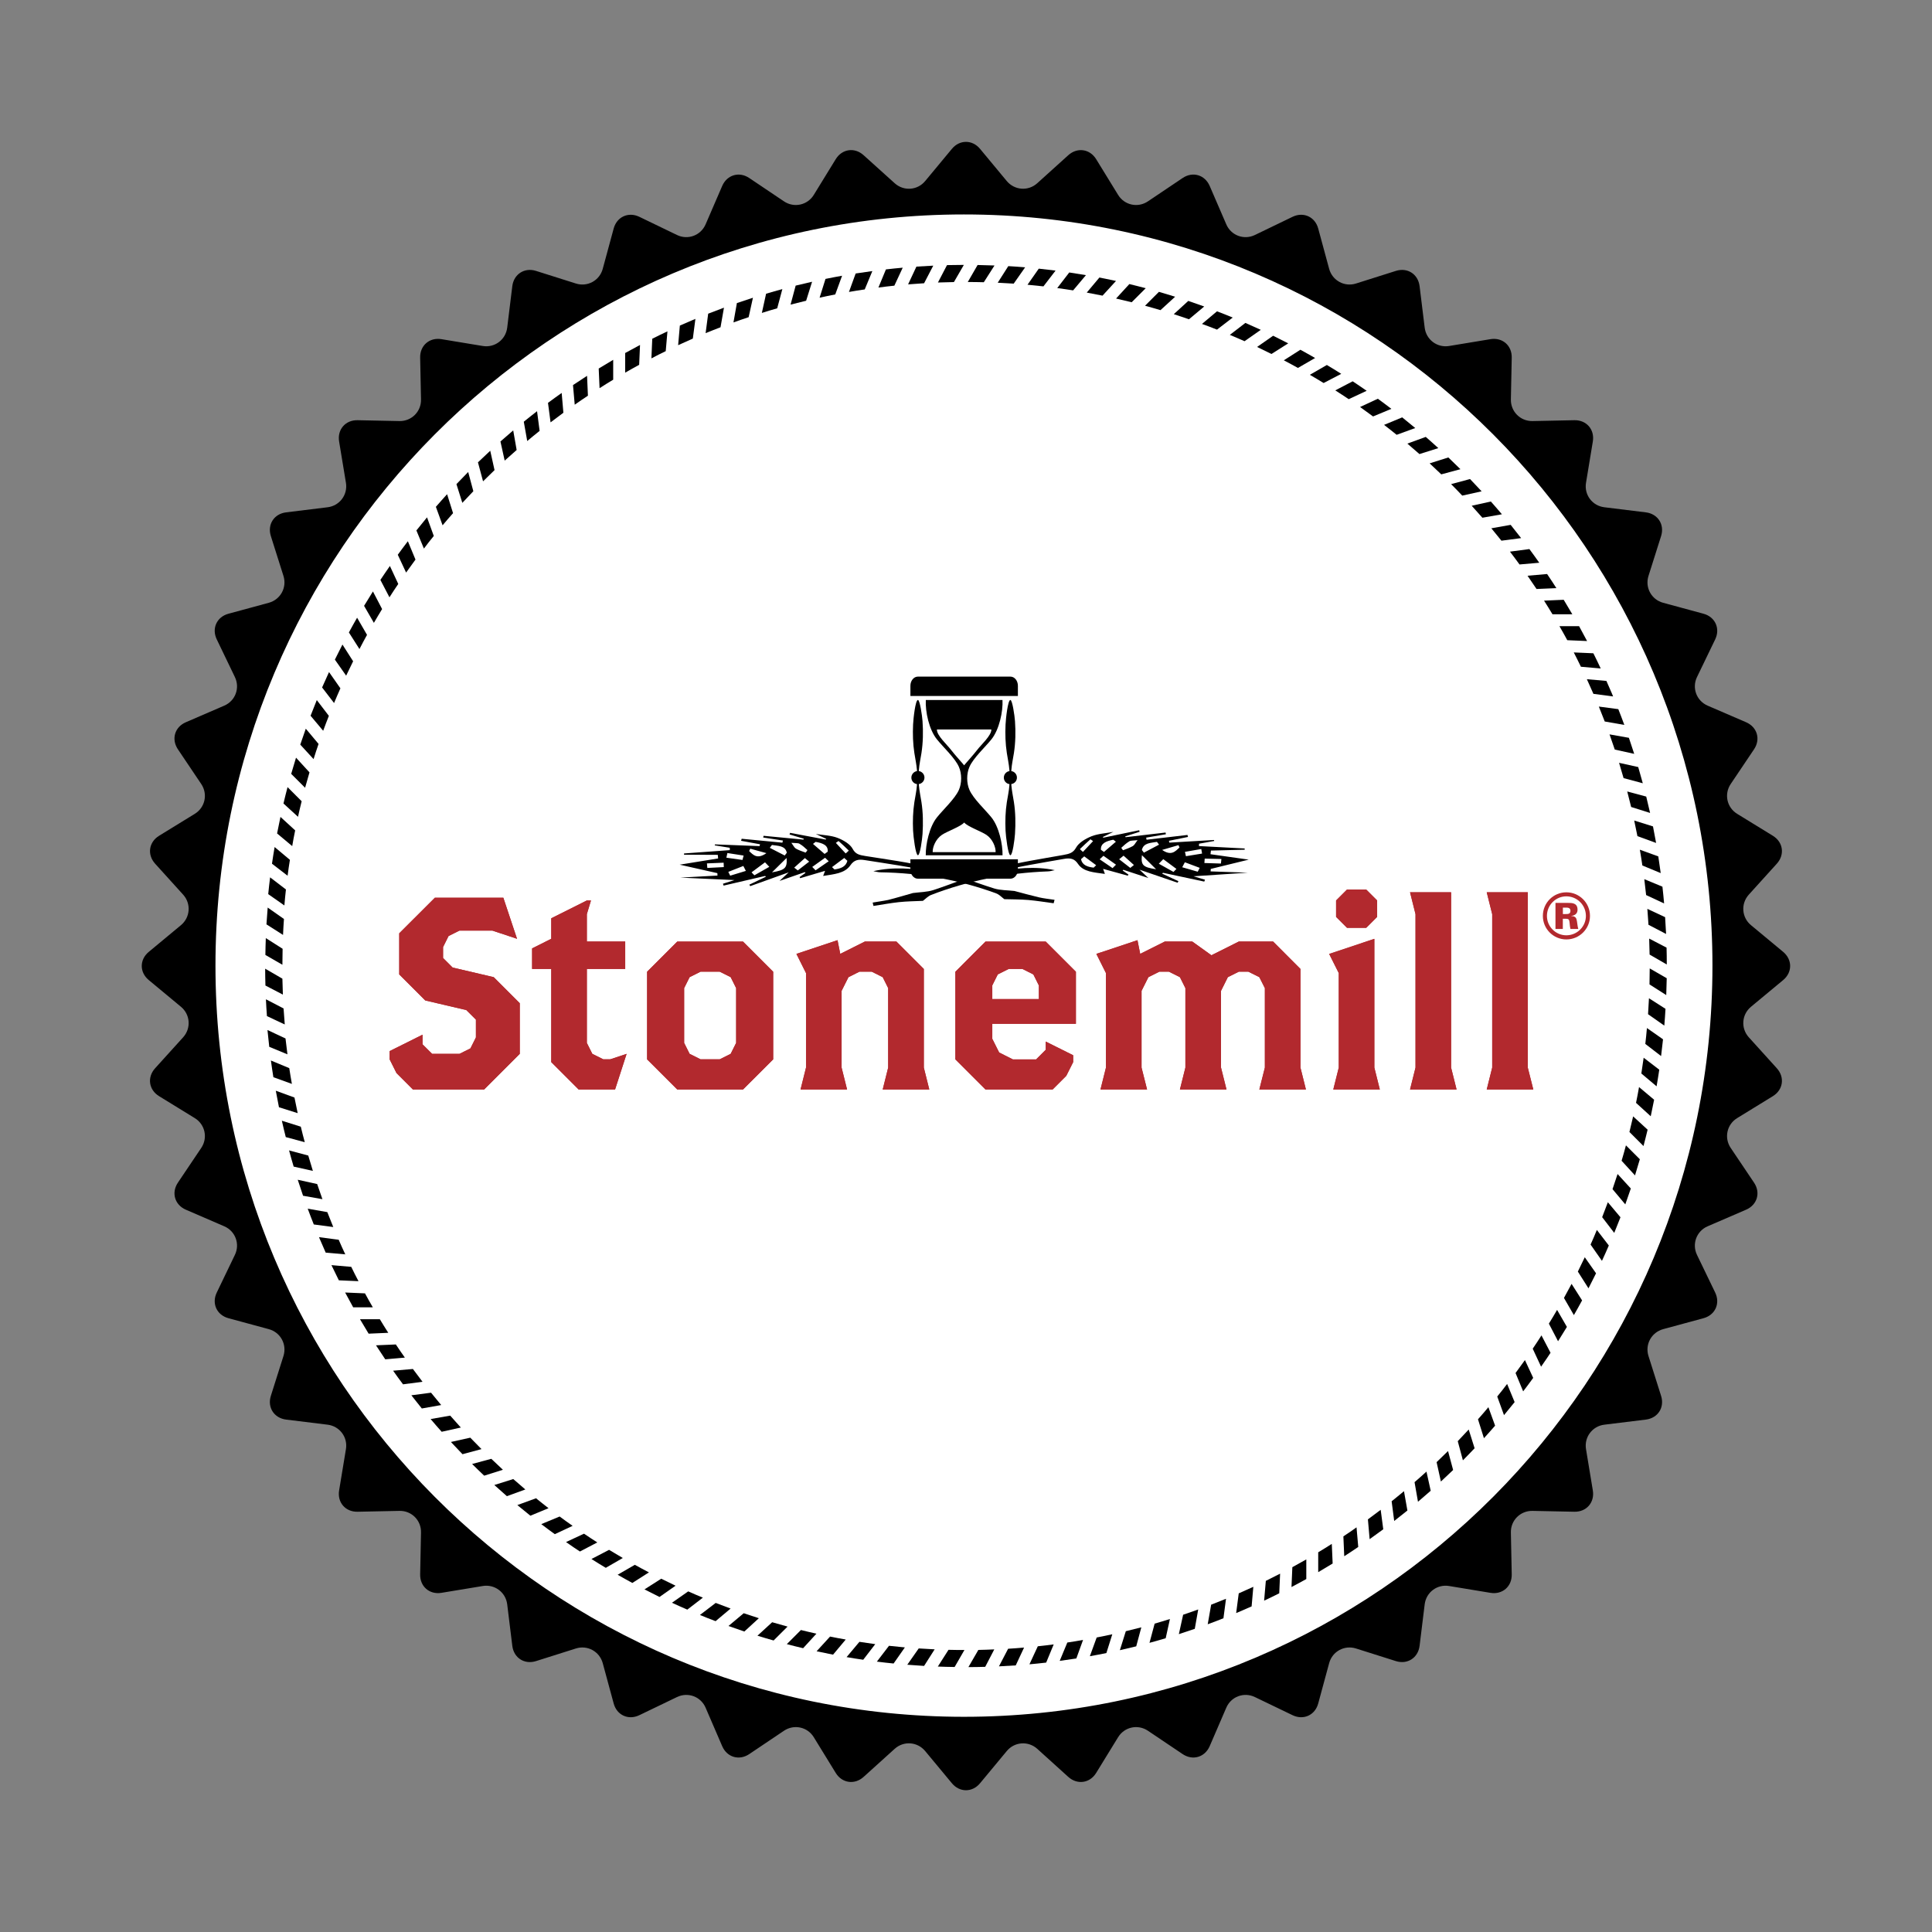<?xml version="1.0" encoding="utf-8"?>
<!-- Generator: Adobe Illustrator 27.6.1, SVG Export Plug-In . SVG Version: 6.00 Build 0)  -->
<svg version="1.1" id="Layer_1" xmlns="http://www.w3.org/2000/svg" xmlns:xlink="http://www.w3.org/1999/xlink" x="0px" y="0px"
	 viewBox="0 0 360 360" style="enable-background:new 0 0 360 360;" xml:space="preserve">
<rect x="0" y="0" width="360" height="360" fill="#808080" stroke="none"/>
<style type="text/css">
	.st0{clip-path:url(#SVGID_00000047752671265084817190000012046808186825817240_);fill:#FFFFFF;}
	
		.st1{clip-path:url(#SVGID_00000047752671265084817190000012046808186825817240_);fill:none;stroke:#272525;stroke-width:2.438;stroke-miterlimit:10;}
	.st2{clip-path:url(#SVGID_00000047752671265084817190000012046808186825817240_);}
	.st3{fill:#B2292E;}
	.st4{fill-rule:evenodd;clip-rule:evenodd;}
</style>
<g>
	<g>
		<defs>
			<rect id="SVGID_1_" x="26.43" y="26.43" width="307.14" height="307.14"/>
		</defs>
		<clipPath id="SVGID_00000015337280956234559150000000087864770004266136_">
			<use xlink:href="#SVGID_1_"  style="overflow:visible;"/>
		</clipPath>
		<path style="clip-path:url(#SVGID_00000015337280956234559150000000087864770004266136_);fill:#FFFFFF;" d="M37.05,179.66
			c0,79.14,64.16,143.3,143.3,143.3s143.3-64.16,143.3-143.3c0-79.14-64.16-143.3-143.3-143.3S37.05,100.52,37.05,179.66"/>
		
			<ellipse transform="matrix(0.987 -0.163 0.163 0.987 -26.892 31.826)" style="clip-path:url(#SVGID_00000015337280956234559150000000087864770004266136_);fill:none;stroke:#272525;stroke-width:2.438;stroke-miterlimit:10;" cx="180.34" cy="179.66" rx="143.3" ry="143.3"/>
		<path style="clip-path:url(#SVGID_00000015337280956234559150000000087864770004266136_);" d="M61.28,133.39l-2.25-2.94
			c-0.4,0.97-0.78,1.94-1.16,2.92l2.35,2.8C60.56,135.25,60.91,134.31,61.28,133.39"/>
		<path style="clip-path:url(#SVGID_00000015337280956234559150000000087864770004266136_);" d="M59.36,138.62l-2.38-2.84
			c-0.35,0.99-0.7,1.98-1.03,2.97l2.48,2.7C58.73,140.5,59.03,139.56,59.36,138.62"/>
		<path style="clip-path:url(#SVGID_00000015337280956234559150000000087864770004266136_);" d="M63.43,128.26l-2.12-3.03
			c-0.44,0.95-0.87,1.91-1.29,2.87l2.23,2.9C62.63,130.08,63.03,129.16,63.43,128.26"/>
		<path style="clip-path:url(#SVGID_00000015337280956234559150000000087864770004266136_);" d="M65.8,123.22l-1.99-3.12
			c-0.48,0.93-0.95,1.87-1.41,2.81l2.1,2.99C64.93,125.01,65.36,124.11,65.8,123.22"/>
		<path style="clip-path:url(#SVGID_00000015337280956234559150000000087864770004266136_);" d="M71.2,113.49l-1.71-3.28
			c-0.56,0.89-1.11,1.78-1.65,2.68l1.83,3.17C70.17,115.19,70.68,114.34,71.2,113.49"/>
		<path style="clip-path:url(#SVGID_00000015337280956234559150000000087864770004266136_);" d="M68.39,118.3l-1.85-3.2
			c-0.52,0.91-1.03,1.82-1.53,2.75l1.97,3.09C67.44,120.04,67.91,119.17,68.39,118.3"/>
		<path style="clip-path:url(#SVGID_00000015337280956234559150000000087864770004266136_);" d="M57.67,143.92l-2.51-2.74
			c-0.31,1-0.61,2.01-0.9,3.02l2.59,2.59C57.11,145.83,57.39,144.88,57.67,143.92"/>
		<path style="clip-path:url(#SVGID_00000015337280956234559150000000087864770004266136_);" d="M54.02,160.22l-2.85-2.39
			c-0.18,1.03-0.34,2.07-0.49,3.11l2.91,2.24C53.72,162.18,53.86,161.2,54.02,160.22"/>
		<path style="clip-path:url(#SVGID_00000015337280956234559150000000087864770004266136_);" d="M53.28,165.74l-2.95-2.26
			c-0.13,1.04-0.25,2.08-0.35,3.13l3.01,2.11C53.07,167.72,53.17,166.73,53.28,165.74"/>
		<path style="clip-path:url(#SVGID_00000015337280956234559150000000087864770004266136_);" d="M56.21,149.3l-2.63-2.63
			c-0.27,1.02-0.52,2.03-0.76,3.05l2.71,2.48C55.74,151.23,55.97,150.26,56.21,149.3"/>
		<path style="clip-path:url(#SVGID_00000015337280956234559150000000087864770004266136_);" d="M55,154.73l-2.74-2.51
			c-0.22,1.03-0.43,2.05-0.63,3.08l2.82,2.36C54.61,156.69,54.8,155.71,55,154.73"/>
		<path style="clip-path:url(#SVGID_00000015337280956234559150000000087864770004266136_);" d="M92.15,87.6l-0.8-3.61
			c-0.77,0.71-1.53,1.43-2.29,2.16l0.95,3.54C90.72,88.98,91.43,88.29,92.15,87.6"/>
		<path style="clip-path:url(#SVGID_00000015337280956234559150000000087864770004266136_);" d="M104.98,76.91l-0.32-3.69
			c-0.86,0.61-1.71,1.22-2.55,1.85l0.48,3.63C103.38,78.09,104.17,77.5,104.98,76.91"/>
		<path style="clip-path:url(#SVGID_00000015337280956234559150000000087864770004266136_);" d="M100.55,80.29l-0.48-3.67
			c-0.83,0.64-1.65,1.3-2.47,1.96l0.64,3.6C99,81.54,99.77,80.91,100.55,80.29"/>
		<path style="clip-path:url(#SVGID_00000015337280956234559150000000087864770004266136_);" d="M96.27,83.85l-0.64-3.65
			c-0.8,0.68-1.59,1.36-2.38,2.06l0.79,3.57C94.78,85.17,95.52,84.51,96.27,83.85"/>
		<path style="clip-path:url(#SVGID_00000015337280956234559150000000087864770004266136_);" d="M109.55,73.73l-0.16-3.7
			c-0.84,0.54-1.67,1.09-2.49,1.64c-0.05,0.03-0.09,0.06-0.13,0.09l0.32,3.65C107.9,74.84,108.72,74.28,109.55,73.73"/>
		<path style="clip-path:url(#SVGID_00000015337280956234559150000000087864770004266136_);" d="M74.21,108.81l-1.56-3.35
			c-0.35,0.5-0.69,1-1.03,1.5c-0.25,0.37-0.49,0.73-0.74,1.1l1.69,3.24C73.1,110.46,73.65,109.63,74.21,108.81"/>
		<path style="clip-path:url(#SVGID_00000015337280956234559150000000087864770004266136_);" d="M114.26,70.75v-3.7
			c-0.91,0.53-1.81,1.07-2.7,1.62l0.16,3.66C112.56,71.79,113.4,71.26,114.26,70.75"/>
		<path style="clip-path:url(#SVGID_00000015337280956234559150000000087864770004266136_);" d="M80.83,99.87l-1.26-3.47
			c-0.67,0.81-1.33,1.62-1.98,2.44l1.4,3.38C79.58,101.42,80.2,100.64,80.83,99.87"/>
		<path style="clip-path:url(#SVGID_00000015337280956234559150000000087864770004266136_);" d="M77.42,104.27L76,100.85
			c-0.64,0.83-1.26,1.68-1.88,2.52l1.55,3.32C76.25,105.87,76.83,105.07,77.42,104.27"/>
		<path style="clip-path:url(#SVGID_00000015337280956234559150000000087864770004266136_);" d="M53.2,193.5l-3.36-1.57
			c0.1,1.04,0.21,2.09,0.33,3.13l3.39,1.4C53.43,195.47,53.31,194.49,53.2,193.5"/>
		<path style="clip-path:url(#SVGID_00000015337280956234559150000000087864770004266136_);" d="M84.42,95.62l-1.11-3.53
			c-0.71,0.77-1.4,1.56-2.09,2.35l1.25,3.44C83.11,97.12,83.76,96.36,84.42,95.62"/>
		<path style="clip-path:url(#SVGID_00000015337280956234559150000000087864770004266136_);" d="M88.2,91.53l-0.96-3.58
			c-0.74,0.75-1.47,1.5-2.19,2.26l1.1,3.49C86.82,92.97,87.51,92.25,88.2,91.53"/>
		<path style="clip-path:url(#SVGID_00000015337280956234559150000000087864770004266136_);" d="M99.88,279.18l-3.48,1.27
			c0.8,0.67,1.61,1.33,2.43,1.98l3.38-1.4C101.43,280.42,100.65,279.81,99.88,279.18"/>
		<path style="clip-path:url(#SVGID_00000015337280956234559150000000087864770004266136_);" d="M80.32,259.51l-3.67,0.48
			c0.64,0.83,1.29,1.65,1.95,2.46l3.61-0.64C81.57,261.05,80.94,260.28,80.32,259.51"/>
		<path style="clip-path:url(#SVGID_00000015337280956234559150000000087864770004266136_);" d="M87.63,267.89l-3.61,0.8
			c0.71,0.77,1.43,1.53,2.16,2.28l3.54-0.95C89.01,269.31,88.32,268.6,87.63,267.89"/>
		<path style="clip-path:url(#SVGID_00000015337280956234559150000000087864770004266136_);" d="M76.94,255.09l-3.69,0.32
			c0.6,0.86,1.22,1.7,1.85,2.54l3.63-0.48C78.12,256.68,77.53,255.89,76.94,255.09"/>
		<path style="clip-path:url(#SVGID_00000015337280956234559150000000087864770004266136_);" d="M83.89,263.78l-3.65,0.64
			c0.68,0.8,1.36,1.59,2.06,2.37l3.57-0.79C85.2,265.26,84.54,264.52,83.89,263.78"/>
		<path style="clip-path:url(#SVGID_00000015337280956234559150000000087864770004266136_);" d="M70.78,245.82h-3.7
			c0.53,0.91,1.07,1.8,1.61,2.69l3.66-0.16C71.82,247.52,71.29,246.68,70.78,245.82"/>
		<path style="clip-path:url(#SVGID_00000015337280956234559150000000087864770004266136_);" d="M73.76,250.52l-3.7,0.16
			c0.51,0.79,1.03,1.58,1.56,2.36c0.06,0.08,0.12,0.17,0.17,0.25l3.65-0.32C74.87,252.17,74.31,251.35,73.76,250.52"/>
		<path style="clip-path:url(#SVGID_00000015337280956234559150000000087864770004266136_);" d="M119.1,67.98l0.16-3.7
			c-0.93,0.49-1.85,0.99-2.77,1.5v3.66C117.35,68.94,118.22,68.46,119.1,67.98"/>
		<path style="clip-path:url(#SVGID_00000015337280956234559150000000087864770004266136_);" d="M104.28,282.58l-3.42,1.42
			c0.83,0.63,1.67,1.26,2.52,1.87l3.32-1.55C105.88,283.75,105.08,283.17,104.28,282.58"/>
		<path style="clip-path:url(#SVGID_00000015337280956234559150000000087864770004266136_);" d="M108.82,285.78l-3.35,1.56
			c0.48,0.33,0.95,0.66,1.43,0.99c0.38,0.26,0.77,0.52,1.16,0.77l3.24-1.69C110.47,286.88,109.64,286.34,108.82,285.78"/>
		<path style="clip-path:url(#SVGID_00000015337280956234559150000000087864770004266136_);" d="M68.01,241l-3.7-0.16
			c0.49,0.93,0.99,1.84,1.5,2.76h3.66C68.97,242.74,68.48,241.87,68.01,241"/>
		<path style="clip-path:url(#SVGID_00000015337280956234559150000000087864770004266136_);" d="M91.55,271.83l-3.58,0.96
			c0.74,0.74,1.49,1.46,2.25,2.18l3.49-1.1C92.99,273.2,92.27,272.51,91.55,271.83"/>
		<path style="clip-path:url(#SVGID_00000015337280956234559150000000087864770004266136_);" d="M95.64,275.6l-3.53,1.11
			c0.77,0.7,1.55,1.39,2.34,2.08l3.44-1.25C97.13,276.9,96.38,276.25,95.64,275.6"/>
		<path style="clip-path:url(#SVGID_00000015337280956234559150000000087864770004266136_);" d="M52.91,171.24l-3.03-2.13
			c-0.09,1.04-0.16,2.09-0.23,3.13l3.09,1.97C52.78,173.23,52.84,172.24,52.91,171.24"/>
		<path style="clip-path:url(#SVGID_00000015337280956234559150000000087864770004266136_);" d="M53.9,199.03l-3.42-1.42
			c0.14,1.04,0.29,2.07,0.46,3.11l3.45,1.25C54.21,200.99,54.05,200.01,53.9,199.03"/>
		<path style="clip-path:url(#SVGID_00000015337280956234559150000000087864770004266136_);" d="M65.45,236.06l-3.69-0.32
			c0.45,0.95,0.91,1.89,1.38,2.83l3.66,0.16C66.33,237.84,65.88,236.95,65.45,236.06"/>
		<path style="clip-path:url(#SVGID_00000015337280956234559150000000087864770004266136_);" d="M52.66,176.79l-3.13-1.99
			c-0.04,1.05-0.07,2.09-0.08,3.14l3.17,1.83C52.62,178.78,52.64,177.78,52.66,176.79"/>
		<path style="clip-path:url(#SVGID_00000015337280956234559150000000087864770004266136_);" d="M54.87,204.51l-3.48-1.27
			c0.19,1.03,0.38,2.06,0.59,3.08l3.49,1.1C55.26,206.46,55.06,205.48,54.87,204.51"/>
		<path style="clip-path:url(#SVGID_00000015337280956234559150000000087864770004266136_);" d="M56.05,209.94l-3.53-1.11
			c0.23,1.02,0.47,2.04,0.73,3.05l3.54,0.95C56.53,211.87,56.28,210.91,56.05,209.94"/>
		<path style="clip-path:url(#SVGID_00000015337280956234559150000000087864770004266136_);" d="M52.62,182.36l-3.21-1.86
			c0,1.05,0.02,2.09,0.05,3.14l3.25,1.69C52.67,184.35,52.64,183.35,52.62,182.36"/>
		<path style="clip-path:url(#SVGID_00000015337280956234559150000000087864770004266136_);" d="M60.99,225.86l-3.65-0.64
			c0.36,0.98,0.74,1.96,1.13,2.94l3.63,0.48C61.72,227.72,61.35,226.79,60.99,225.86"/>
		<path style="clip-path:url(#SVGID_00000015337280956234559150000000087864770004266136_);" d="M63.11,231.01l-3.67-0.48
			c0.05,0.11,0.09,0.22,0.14,0.33c0.36,0.86,0.73,1.7,1.11,2.55l3.65,0.32C63.91,232.83,63.5,231.92,63.11,231.01"/>
		<path style="clip-path:url(#SVGID_00000015337280956234559150000000087864770004266136_);" d="M59.1,220.63l-3.62-0.8
			c0.32,1,0.65,1.99,0.99,2.98l3.61,0.64C59.74,222.51,59.42,221.57,59.1,220.63"/>
		<path style="clip-path:url(#SVGID_00000015337280956234559150000000087864770004266136_);" d="M57.44,215.32l-3.58-0.96
			c0.27,1.01,0.56,2.01,0.86,3.02l3.58,0.8C58,217.23,57.72,216.27,57.44,215.32"/>
		<path style="clip-path:url(#SVGID_00000015337280956234559150000000087864770004266136_);" d="M52.84,187.91l-3.29-1.71
			c0.05,1.05,0.11,2.09,0.19,3.14l3.32,1.55C52.98,189.9,52.91,188.91,52.84,187.91"/>
		<path style="clip-path:url(#SVGID_00000015337280956234559150000000087864770004266136_);" d="M264.49,84.61l3.52-1.11
			c-0.77-0.71-1.55-1.4-2.34-2.09l-3.43,1.25C262.99,83.3,263.74,83.95,264.49,84.61"/>
		<path style="clip-path:url(#SVGID_00000015337280956234559150000000087864770004266136_);" d="M286.31,109.75l3.7-0.16
			c-0.56-0.88-1.14-1.76-1.73-2.63l-3.65,0.32C285.2,108.1,285.76,108.92,286.31,109.75"/>
		<path style="clip-path:url(#SVGID_00000015337280956234559150000000087864770004266136_);" d="M279.77,100.75l3.67-0.48
			c-0.64-0.83-1.29-1.65-1.95-2.47l-3.6,0.64C278.52,99.2,279.15,99.97,279.77,100.75"/>
		<path style="clip-path:url(#SVGID_00000015337280956234559150000000087864770004266136_);" d="M283.14,105.18l3.68-0.32
			c-0.6-0.86-1.22-1.71-1.84-2.55l-3.62,0.48C281.96,103.57,282.55,104.37,283.14,105.18"/>
		<path style="clip-path:url(#SVGID_00000015337280956234559150000000087864770004266136_);" d="M292.04,119.29l3.69,0.16
			c-0.49-0.93-0.98-1.85-1.49-2.77h-3.66C291.08,117.54,291.57,118.42,292.04,119.29"/>
		<path style="clip-path:url(#SVGID_00000015337280956234559150000000087864770004266136_);" d="M255.85,77.6l3.41-1.42
			c-0.83-0.64-1.67-1.26-2.52-1.88l-3.31,1.54C254.25,76.43,255.05,77.01,255.85,77.6"/>
		<path style="clip-path:url(#SVGID_00000015337280956234559150000000087864770004266136_);" d="M289.28,114.46h3.7
			c-0.53-0.9-1.07-1.81-1.61-2.7l-3.66,0.16C288.24,112.76,288.77,113.6,289.28,114.46"/>
		<path style="clip-path:url(#SVGID_00000015337280956234559150000000087864770004266136_);" d="M276.22,96.47l3.64-0.64
			c-0.67-0.8-1.36-1.59-2.06-2.38l-3.57,0.79C274.9,94.97,275.56,95.72,276.22,96.47"/>
		<path style="clip-path:url(#SVGID_00000015337280956234559150000000087864770004266136_);" d="M260.24,81.02l3.47-1.26
			c-0.8-0.67-1.61-1.33-2.43-1.99l-3.38,1.4C258.69,79.77,259.47,80.39,260.24,81.02"/>
		<path style="clip-path:url(#SVGID_00000015337280956234559150000000087864770004266136_);" d="M113.49,288.79l-3.28,1.71
			c0.88,0.56,1.77,1.11,2.67,1.64l3.17-1.83C115.19,289.81,114.34,289.3,113.49,288.79"/>
		<path style="clip-path:url(#SVGID_00000015337280956234559150000000087864770004266136_);" d="M272.47,92.35l3.61-0.8
			c-0.71-0.77-1.43-1.53-2.16-2.29l-3.53,0.95C271.1,90.91,271.79,91.63,272.47,92.35"/>
		<path style="clip-path:url(#SVGID_00000015337280956234559150000000087864770004266136_);" d="M268.56,88.39l3.57-0.96
			c-0.74-0.74-1.49-1.47-2.25-2.19l-3.49,1.1C267.13,87.02,267.85,87.7,268.56,88.39"/>
		<path style="clip-path:url(#SVGID_00000015337280956234559150000000087864770004266136_);" d="M294.58,124.24l3.69,0.32
			c-0.44-0.95-0.9-1.89-1.37-2.83l-3.65-0.16C293.7,122.45,294.15,123.34,294.58,124.24"/>
		<path style="clip-path:url(#SVGID_00000015337280956234559150000000087864770004266136_);" d="M306.73,166.78l3.35,1.56
			c-0.09-1.04-0.19-2.08-0.31-3.12l-3.38-1.4C306.51,164.81,306.62,165.79,306.73,166.78"/>
		<path style="clip-path:url(#SVGID_00000015337280956234559150000000087864770004266136_);" d="M307.17,172.32l3.28,1.71
			c-0.05-1.05-0.11-2.09-0.18-3.13l-3.31-1.55C307.04,170.34,307.11,171.33,307.17,172.32"/>
		<path style="clip-path:url(#SVGID_00000015337280956234559150000000087864770004266136_);" d="M307.36,183.43l3.12,1.99
			c0.04-1.04,0.07-2.09,0.09-3.14l-3.17-1.83C307.4,181.45,307.38,182.44,307.36,183.43"/>
		<path style="clip-path:url(#SVGID_00000015337280956234559150000000087864770004266136_);" d="M296.91,129.29l3.67,0.48
			c-0.08-0.21-0.17-0.41-0.26-0.63c-0.32-0.76-0.65-1.51-0.99-2.26l-3.64-0.32C296.11,127.47,296.51,128.38,296.91,129.29"/>
		<path style="clip-path:url(#SVGID_00000015337280956234559150000000087864770004266136_);" d="M307.38,177.87l3.2,1.85
			c0-1.05-0.01-2.09-0.04-3.14l-3.24-1.69C307.34,175.89,307.36,176.88,307.38,177.87"/>
		<path style="clip-path:url(#SVGID_00000015337280956234559150000000087864770004266136_);" d="M306.03,161.27l3.42,1.42
			c-0.14-1.04-0.29-2.07-0.45-3.11l-3.44-1.25C305.73,159.31,305.89,160.29,306.03,161.27"/>
		<path style="clip-path:url(#SVGID_00000015337280956234559150000000087864770004266136_);" d="M300.89,139.67l3.62,0.8
			c-0.32-1-0.65-1.99-0.99-2.99l-3.61-0.64C300.25,137.79,300.58,138.73,300.89,139.67"/>
		<path style="clip-path:url(#SVGID_00000015337280956234559150000000087864770004266136_);" d="M299.02,134.44l3.65,0.64
			c-0.36-0.98-0.73-1.96-1.12-2.94l-3.63-0.48C298.29,132.59,298.66,133.51,299.02,134.44"/>
		<path style="clip-path:url(#SVGID_00000015337280956234559150000000087864770004266136_);" d="M124.05,65.43l0.32-3.69
			c-0.95,0.45-1.9,0.91-2.83,1.38l-0.16,3.66C122.26,66.31,123.15,65.86,124.05,65.43"/>
		<path style="clip-path:url(#SVGID_00000015337280956234559150000000087864770004266136_);" d="M305.11,155.8l3.48,1.27
			c-0.18-1.03-0.38-2.06-0.58-3.08l-3.5-1.1C304.72,153.85,304.92,154.82,305.11,155.8"/>
		<path style="clip-path:url(#SVGID_00000015337280956234559150000000087864770004266136_);" d="M302.53,144.99l3.58,0.96
			c-0.27-1.01-0.56-2.02-0.85-3.02l-3.57-0.79C301.98,143.08,302.26,144.03,302.53,144.99"/>
		<path style="clip-path:url(#SVGID_00000015337280956234559150000000087864770004266136_);" d="M303.94,150.37l3.53,1.11
			c-0.23-1.02-0.47-2.04-0.72-3.05l-3.54-0.95C303.46,148.43,303.71,149.4,303.94,150.37"/>
		<path style="clip-path:url(#SVGID_00000015337280956234559150000000087864770004266136_);" d="M161.13,53.93l1.42-3.42
			c-1.04,0.14-2.08,0.29-3.11,0.45l-1.25,3.44C159.16,54.23,160.14,54.07,161.13,53.93"/>
		<path style="clip-path:url(#SVGID_00000015337280956234559150000000087864770004266136_);" d="M166.65,53.23l1.56-3.35
			c-1.05,0.09-2.09,0.2-3.13,0.32l-1.4,3.38C164.67,53.45,165.66,53.33,166.65,53.23"/>
		<path style="clip-path:url(#SVGID_00000015337280956234559150000000087864770004266136_);" d="M172.19,52.78l1.71-3.28
			c-1.05,0.05-2.09,0.11-3.14,0.18l-1.55,3.31C170.21,52.91,171.2,52.84,172.19,52.78"/>
		<path style="clip-path:url(#SVGID_00000015337280956234559150000000087864770004266136_);" d="M183.32,52.59l1.99-3.12
			c-1.05-0.04-2.1-0.07-3.15-0.09l-1.83,3.17C181.33,52.55,182.33,52.56,183.32,52.59"/>
		<path style="clip-path:url(#SVGID_00000015337280956234559150000000087864770004266136_);" d="M177.75,52.56l1.85-3.2
			c-1.05,0-2.1,0.02-3.14,0.04l-1.69,3.24C175.76,52.61,176.76,52.58,177.75,52.56"/>
		<path style="clip-path:url(#SVGID_00000015337280956234559150000000087864770004266136_);" d="M155.64,54.86l1.27-3.48
			c-1.03,0.18-2.06,0.38-3.09,0.59l-1.1,3.5C153.69,55.25,154.67,55.05,155.64,54.86"/>
		<path style="clip-path:url(#SVGID_00000015337280956234559150000000087864770004266136_);" d="M129.1,63.09l0.48-3.67
			c-0.17,0.07-0.33,0.14-0.5,0.21c-0.8,0.34-1.6,0.69-2.4,1.04l-0.32,3.65C127.28,63.9,128.19,63.49,129.1,63.09"/>
		<path style="clip-path:url(#SVGID_00000015337280956234559150000000087864770004266136_);" d="M134.26,60.98l0.64-3.65
			c-0.98,0.36-1.97,0.74-2.94,1.12l-0.48,3.63C132.4,61.7,133.33,61.34,134.26,60.98"/>
		<path style="clip-path:url(#SVGID_00000015337280956234559150000000087864770004266136_);" d="M150.21,56.04l1.11-3.54
			c-1.03,0.23-2.04,0.47-3.06,0.72l-0.95,3.54C148.27,56.51,149.23,56.27,150.21,56.04"/>
		<path style="clip-path:url(#SVGID_00000015337280956234559150000000087864770004266136_);" d="M139.5,59.1l0.8-3.62
			c-1,0.32-1.99,0.65-2.99,0.99l-0.64,3.61C137.61,59.74,138.56,59.41,139.5,59.1"/>
		<path style="clip-path:url(#SVGID_00000015337280956234559150000000087864770004266136_);" d="M144.82,57.45l0.96-3.58
			c-1.01,0.27-2.02,0.56-3.03,0.86l-0.79,3.58C142.9,58.01,143.86,57.72,144.82,57.45"/>
		<path style="clip-path:url(#SVGID_00000015337280956234559150000000087864770004266136_);" d="M231.9,63.58l3.03-2.12
			c-0.95-0.44-1.91-0.87-2.87-1.29l-2.9,2.23C230.07,62.78,230.99,63.17,231.9,63.58"/>
		<path style="clip-path:url(#SVGID_00000015337280956234559150000000087864770004266136_);" d="M251.31,74.38l3.35-1.56
			c-0.55-0.39-1.11-0.77-1.68-1.15c-0.31-0.21-0.62-0.41-0.93-0.62l-3.24,1.69C249.66,73.28,250.49,73.83,251.31,74.38"/>
		<path style="clip-path:url(#SVGID_00000015337280956234559150000000087864770004266136_);" d="M236.92,65.96l3.12-1.98
			c-0.93-0.48-1.87-0.95-2.81-1.42l-2.99,2.09C235.14,65.08,236.03,65.52,236.92,65.96"/>
		<path style="clip-path:url(#SVGID_00000015337280956234559150000000087864770004266136_);" d="M246.64,71.37l3.28-1.71
			c-0.88-0.56-1.77-1.11-2.68-1.65l-3.17,1.83C244.94,70.34,245.79,70.85,246.64,71.37"/>
		<path style="clip-path:url(#SVGID_00000015337280956234559150000000087864770004266136_);" d="M226.77,61.42l2.93-2.25
			c-0.97-0.4-1.95-0.79-2.93-1.16l-2.8,2.35C224.91,60.7,225.84,61.05,226.77,61.42"/>
		<path style="clip-path:url(#SVGID_00000015337280956234559150000000087864770004266136_);" d="M241.85,68.56l3.2-1.85
			c-0.91-0.52-1.82-1.04-2.74-1.54l-3.09,1.97C240.1,67.6,240.98,68.07,241.85,68.56"/>
		<path style="clip-path:url(#SVGID_00000015337280956234559150000000087864770004266136_);" d="M216.24,57.79l2.73-2.5
			c-1-0.31-2.01-0.61-3.02-0.91l-2.59,2.59C214.33,57.23,215.29,57.51,216.24,57.79"/>
		<path style="clip-path:url(#SVGID_00000015337280956234559150000000087864770004266136_);" d="M194.43,53.36l2.26-2.94
			c-1.04-0.13-2.08-0.25-3.13-0.36l-2.1,3C192.46,53.15,193.45,53.25,194.43,53.36"/>
		<path style="clip-path:url(#SVGID_00000015337280956234559150000000087864770004266136_);" d="M199.96,54.11l2.39-2.84
			c-1.03-0.18-2.07-0.34-3.11-0.5L197,53.68C197.99,53.81,198.97,53.95,199.96,54.11"/>
		<path style="clip-path:url(#SVGID_00000015337280956234559150000000087864770004266136_);" d="M205.44,55.09l2.51-2.74
			c-1.03-0.22-2.06-0.44-3.09-0.64l-2.36,2.81C203.48,54.71,204.46,54.9,205.44,55.09"/>
		<path style="clip-path:url(#SVGID_00000015337280956234559150000000087864770004266136_);" d="M188.89,52.85l2.13-3.04
			c-1.04-0.09-2.09-0.16-3.14-0.22l-1.97,3.09C186.9,52.73,187.9,52.79,188.89,52.85"/>
		<path style="clip-path:url(#SVGID_00000015337280956234559150000000087864770004266136_);" d="M221.55,59.49l2.84-2.38
			c-0.99-0.36-1.98-0.7-2.97-1.04l-2.7,2.47C219.66,58.85,220.61,59.17,221.55,59.49"/>
		<path style="clip-path:url(#SVGID_00000015337280956234559150000000087864770004266136_);" d="M210.87,56.32l2.62-2.62
			c-1.02-0.27-2.03-0.52-3.05-0.77l-2.48,2.7C208.94,55.85,209.9,56.08,210.87,56.32"/>
		<path style="clip-path:url(#SVGID_00000015337280956234559150000000087864770004266136_);" d="M304.85,205.5l2.74,2.5
			c0.22-1.02,0.43-2.05,0.63-3.08l-2.81-2.36C305.24,203.56,305.05,204.53,304.85,205.5"/>
		<path style="clip-path:url(#SVGID_00000015337280956234559150000000087864770004266136_);" d="M296.38,231.91l2.12,3.03
			c0.44-0.95,0.87-1.9,1.28-2.86l-2.23-2.9C297.18,230.1,296.79,231.01,296.38,231.91"/>
		<path style="clip-path:url(#SVGID_00000015337280956234559150000000087864770004266136_);" d="M298.54,226.8l2.25,2.93
			c0.4-0.97,0.78-1.94,1.16-2.91l-2.35-2.8C299.26,224.95,298.9,225.87,298.54,226.8"/>
		<path style="clip-path:url(#SVGID_00000015337280956234559150000000087864770004266136_);" d="M198.88,306.06l-1.42,3.42
			c1.04-0.14,2.07-0.29,3.1-0.45l1.25-3.45C200.84,305.76,199.86,305.91,198.88,306.06"/>
		<path style="clip-path:url(#SVGID_00000015337280956234559150000000087864770004266136_);" d="M154.67,304.95l-2.51,2.74
			c1.02,0.22,2.05,0.43,3.07,0.63l2.36-2.82C156.61,305.33,155.64,305.15,154.67,304.95"/>
		<path style="clip-path:url(#SVGID_00000015337280956234559150000000087864770004266136_);" d="M302.16,216.29l2.5,2.73
			c0.31-1,0.61-2,0.9-3.01l-2.59-2.59C302.72,214.39,302.44,215.34,302.16,216.29"/>
		<path style="clip-path:url(#SVGID_00000015337280956234559150000000087864770004266136_);" d="M303.62,210.93l2.62,2.62
			c0.27-1.01,0.52-2.03,0.77-3.05l-2.7-2.48C304.09,209,303.86,209.97,303.62,210.93"/>
		<path style="clip-path:url(#SVGID_00000015337280956234559150000000087864770004266136_);" d="M143.88,302.28l-2.74,2.51
			c1,0.31,2,0.61,3.01,0.89l2.6-2.59C145.78,302.83,144.82,302.56,143.88,302.28"/>
		<path style="clip-path:url(#SVGID_00000015337280956234559150000000087864770004266136_);" d="M300.47,221.58l2.38,2.84
			c0.35-0.98,0.7-1.97,1.03-2.96l-2.47-2.7C301.1,219.7,300.79,220.65,300.47,221.58"/>
		<path style="clip-path:url(#SVGID_00000015337280956234559150000000087864770004266136_);" d="M275.4,264.46l1.11,3.53
			c0.7-0.77,1.4-1.55,2.08-2.34l-1.25-3.44C276.71,262.97,276.06,263.72,275.4,264.46"/>
		<path style="clip-path:url(#SVGID_00000015337280956234559150000000087864770004266136_);" d="M149.24,303.73l-2.63,2.63
			c1.01,0.27,2.03,0.52,3.04,0.76l2.48-2.71C151.17,304.2,150.21,303.97,149.24,303.73"/>
		<path style="clip-path:url(#SVGID_00000015337280956234559150000000087864770004266136_);" d="M294.01,236.94l1.98,3.12
			c0.48-0.93,0.95-1.86,1.41-2.8l-2.1-2.99C294.88,235.16,294.45,236.05,294.01,236.94"/>
		<path style="clip-path:url(#SVGID_00000015337280956234559150000000087864770004266136_);" d="M187.85,307.22l-1.71,3.28
			c1.04-0.05,2.09-0.11,3.13-0.18l1.55-3.32C189.82,307.09,188.84,307.16,187.85,307.22"/>
		<path style="clip-path:url(#SVGID_00000015337280956234559150000000087864770004266136_);" d="M182.3,307.44l-1.85,3.2
			c1.05,0,2.09-0.02,3.13-0.05l1.69-3.25C184.28,307.39,183.29,307.42,182.3,307.44"/>
		<path style="clip-path:url(#SVGID_00000015337280956234559150000000087864770004266136_);" d="M285.6,251.31l1.56,3.35
			c0.37-0.54,0.74-1.07,1.11-1.61c0.22-0.33,0.44-0.65,0.65-0.98l-1.69-3.24C286.7,249.66,286.16,250.49,285.6,251.31"/>
		<path style="clip-path:url(#SVGID_00000015337280956234559150000000087864770004266136_);" d="M171.19,307.16l-2.13,3.04
			c1.04,0.08,2.08,0.16,3.13,0.22l1.97-3.09C173.17,307.28,172.17,307.23,171.19,307.16"/>
		<path style="clip-path:url(#SVGID_00000015337280956234559150000000087864770004266136_);" d="M288.61,246.64l1.71,3.28
			c0.56-0.88,1.11-1.77,1.65-2.67l-1.83-3.17C289.64,244.95,289.13,245.8,288.61,246.64"/>
		<path style="clip-path:url(#SVGID_00000015337280956234559150000000087864770004266136_);" d="M176.74,307.42l-1.99,3.12
			c1.04,0.04,2.09,0.07,3.13,0.08l1.83-3.17C178.72,307.46,177.73,307.44,176.74,307.42"/>
		<path style="clip-path:url(#SVGID_00000015337280956234559150000000087864770004266136_);" d="M278.99,260.22l1.26,3.47
			c0.67-0.8,1.33-1.61,1.98-2.43l-1.4-3.38C280.23,258.68,279.62,259.45,278.99,260.22"/>
		<path style="clip-path:url(#SVGID_00000015337280956234559150000000087864770004266136_);" d="M160.14,305.93l-2.39,2.85
			c1.03,0.18,2.06,0.34,3.1,0.49l2.24-2.91C162.1,306.22,161.12,306.08,160.14,305.93"/>
		<path style="clip-path:url(#SVGID_00000015337280956234559150000000087864770004266136_);" d="M291.42,241.85l1.85,3.2
			c0.52-0.9,1.03-1.82,1.53-2.74l-1.96-3.08C292.37,240.11,291.9,240.98,291.42,241.85"/>
		<path style="clip-path:url(#SVGID_00000015337280956234559150000000087864770004266136_);" d="M165.65,306.67l-2.26,2.95
			c1.04,0.13,2.08,0.25,3.12,0.35l2.1-3C167.62,306.87,166.64,306.78,165.65,306.67"/>
		<path style="clip-path:url(#SVGID_00000015337280956234559150000000087864770004266136_);" d="M193.38,306.76l-1.56,3.36
			c1.04-0.09,2.08-0.2,3.12-0.32l1.4-3.39C195.35,306.54,194.36,306.66,193.38,306.76"/>
		<path style="clip-path:url(#SVGID_00000015337280956234559150000000087864770004266136_);" d="M282.4,255.84l1.42,3.42
			c0.64-0.83,1.26-1.67,1.87-2.51l-1.54-3.32C283.57,254.24,282.98,255.04,282.4,255.84"/>
		<path style="clip-path:url(#SVGID_00000015337280956234559150000000087864770004266136_);" d="M254.89,283.11l0.32,3.69
			c0.85-0.6,1.7-1.22,2.54-1.84l-0.48-3.63C256.49,281.93,255.69,282.52,254.89,283.11"/>
		<path style="clip-path:url(#SVGID_00000015337280956234559150000000087864770004266136_);" d="M250.32,286.28l0.16,3.7
			c0.84-0.54,1.68-1.09,2.5-1.65c0.04-0.03,0.07-0.05,0.11-0.08l-0.32-3.65C251.97,285.18,251.15,285.73,250.32,286.28"/>
		<path style="clip-path:url(#SVGID_00000015337280956234559150000000087864770004266136_);" d="M128.24,296.53l-3.03,2.12
			c0.95,0.44,1.9,0.87,2.86,1.28l2.9-2.23C130.05,297.33,129.14,296.93,128.24,296.53"/>
		<path style="clip-path:url(#SVGID_00000015337280956234559150000000087864770004266136_);" d="M123.21,294.17l-3.12,1.99
			c0.93,0.48,1.86,0.95,2.8,1.41l2.99-2.1C124.99,295.04,124.1,294.61,123.21,294.17"/>
		<path style="clip-path:url(#SVGID_00000015337280956234559150000000087864770004266136_);" d="M220.46,300.88l-0.8,3.62
			c0.99-0.32,1.99-0.65,2.97-0.99l0.64-3.61C222.33,300.24,221.4,300.57,220.46,300.88"/>
		<path style="clip-path:url(#SVGID_00000015337280956234559150000000087864770004266136_);" d="M245.63,289.25v3.7
			c0.9-0.53,1.8-1.07,2.69-1.61l-0.16-3.66C247.32,288.22,246.48,288.74,245.63,289.25"/>
		<path style="clip-path:url(#SVGID_00000015337280956234559150000000087864770004266136_);" d="M118.29,291.58l-3.2,1.85
			c0.9,0.52,1.82,1.03,2.74,1.53l3.09-1.97C120.03,292.53,119.16,292.06,118.29,291.58"/>
		<path style="clip-path:url(#SVGID_00000015337280956234559150000000087864770004266136_);" d="M259.31,279.74l0.48,3.67
			c0.83-0.64,1.65-1.29,2.46-1.95l-0.64-3.6C260.85,278.5,260.08,279.12,259.31,279.74"/>
		<path style="clip-path:url(#SVGID_00000015337280956234559150000000087864770004266136_);" d="M235.87,294.57l-0.32,3.69
			c0.94-0.44,1.88-0.9,2.82-1.37l0.16-3.66C237.65,293.68,236.76,294.13,235.87,294.57"/>
		<path style="clip-path:url(#SVGID_00000015337280956234559150000000087864770004266136_);" d="M240.81,292.02l-0.16,3.7
			c0.93-0.49,1.85-0.98,2.76-1.49v-3.66C242.54,291.06,241.68,291.54,240.81,292.02"/>
		<path style="clip-path:url(#SVGID_00000015337280956234559150000000087864770004266136_);" d="M225.68,299.01l-0.64,3.65
			c0.98-0.36,1.96-0.73,2.93-1.12l0.48-3.63C227.53,298.28,226.61,298.65,225.68,299.01"/>
		<path style="clip-path:url(#SVGID_00000015337280956234559150000000087864770004266136_);" d="M230.82,296.9l-0.48,3.67
			c0.15-0.06,0.31-0.12,0.46-0.19c0.81-0.34,1.61-0.7,2.42-1.05l0.32-3.65C232.64,296.09,231.73,296.5,230.82,296.9"/>
		<path style="clip-path:url(#SVGID_00000015337280956234559150000000087864770004266136_);" d="M306.58,194.52l2.94,2.26
			c0.13-1.04,0.25-2.08,0.36-3.12l-3-2.1C306.8,192.55,306.69,193.54,306.58,194.52"/>
		<path style="clip-path:url(#SVGID_00000015337280956234559150000000087864770004266136_);" d="M267.69,272.45l0.8,3.61
			c0.77-0.71,1.53-1.43,2.28-2.15l-0.95-3.53C269.12,271.07,268.41,271.77,267.69,272.45"/>
		<path style="clip-path:url(#SVGID_00000015337280956234559150000000087864770004266136_);" d="M271.63,268.54l0.96,3.57
			c0.74-0.74,1.46-1.49,2.18-2.25l-1.1-3.49C273,267.1,272.32,267.82,271.63,268.54"/>
		<path style="clip-path:url(#SVGID_00000015337280956234559150000000087864770004266136_);" d="M204.35,305.12l-1.27,3.49
			c1.03-0.18,2.06-0.38,3.08-0.59l1.1-3.5C206.3,304.74,205.33,304.93,204.35,305.12"/>
		<path style="clip-path:url(#SVGID_00000015337280956234559150000000087864770004266136_);" d="M138.58,300.6l-2.84,2.38
			c0.98,0.35,1.97,0.7,2.96,1.03l2.7-2.48C140.46,301.23,139.52,300.92,138.58,300.6"/>
		<path style="clip-path:url(#SVGID_00000015337280956234559150000000087864770004266136_);" d="M263.58,276.18l0.64,3.65
			c0.8-0.68,1.59-1.36,2.37-2.05l-0.79-3.57C265.06,274.88,264.33,275.54,263.58,276.18"/>
		<path style="clip-path:url(#SVGID_00000015337280956234559150000000087864770004266136_);" d="M215.15,302.54l-0.96,3.58
			c1.01-0.27,2.01-0.56,3.02-0.86l0.79-3.58C217.06,301.98,216.11,302.26,215.15,302.54"/>
		<path style="clip-path:url(#SVGID_00000015337280956234559150000000087864770004266136_);" d="M133.36,298.68l-2.94,2.25
			c0.97,0.4,1.94,0.78,2.92,1.15l2.8-2.35C135.21,299.39,134.28,299.04,133.36,298.68"/>
		<path style="clip-path:url(#SVGID_00000015337280956234559150000000087864770004266136_);" d="M209.78,303.95l-1.11,3.54
			c1.02-0.23,2.04-0.47,3.05-0.72l0.95-3.54C211.71,303.47,210.75,303.71,209.78,303.95"/>
		<path style="clip-path:url(#SVGID_00000015337280956234559150000000087864770004266136_);" d="M305.84,200.03l2.84,2.39
			c0.18-1.03,0.35-2.07,0.5-3.1l-2.91-2.23C306.13,198.07,305.99,199.05,305.84,200.03"/>
		<path style="clip-path:url(#SVGID_00000015337280956234559150000000087864770004266136_);" d="M307.26,186.01
			c-0.05,0.99-0.1,1.99-0.17,2.97l3.03,2.13c0.09-1.04,0.16-2.09,0.22-3.13L307.26,186.01z"/>
		<path style="clip-path:url(#SVGID_00000015337280956234559150000000087864770004266136_);" d="M332.27,177.37l-6-4.98
			c-1.74-1.44-1.92-4-0.41-5.68l5.23-5.78c1.51-1.68,1.18-4.02-0.75-5.2l-6.64-4.08c-1.93-1.18-2.47-3.69-1.21-5.56l4.35-6.47
			c1.26-1.88,0.59-4.14-1.48-5.04l-7.16-3.09c-2.08-0.9-2.97-3.3-1.99-5.33l3.39-7.02c0.98-2.03,0-4.19-2.18-4.78l-7.52-2.04
			c-2.18-0.59-3.41-2.84-2.73-5l2.35-7.43c0.68-2.15-0.6-4.14-2.84-4.42l-7.74-0.95c-2.25-0.28-3.78-2.33-3.41-4.56l1.27-7.69
			c0.37-2.23-1.18-4.02-3.44-3.97l-7.8,0.16c-2.26,0.04-4.07-1.76-4.03-4.03l0.16-7.79c0.05-2.26-1.74-3.81-3.97-3.44l-7.69,1.27
			c-2.23,0.37-4.28-1.17-4.56-3.41l-0.95-7.74c-0.28-2.25-2.26-3.52-4.42-2.84l-7.43,2.35c-2.15,0.68-4.4-0.55-5-2.73l-2.04-7.52
			c-0.59-2.18-2.74-3.16-4.78-2.18l-7.02,3.39c-2.04,0.98-4.44,0.09-5.33-1.99l-3.09-7.15c-0.9-2.08-3.17-2.74-5.04-1.48l-6.47,4.35
			c-1.88,1.26-4.38,0.72-5.56-1.21l-4.08-6.64c-1.18-1.93-3.52-2.26-5.2-0.75l-5.78,5.22c-1.68,1.52-4.23,1.33-5.68-0.4l-4.98-6
			c-1.44-1.74-3.81-1.74-5.25,0l-4.98,6c-1.44,1.74-4,1.92-5.68,0.4l-5.79-5.22c-1.68-1.52-4.02-1.18-5.2,0.75l-4.08,6.64
			c-1.18,1.93-3.69,2.47-5.56,1.21l-6.47-4.35c-1.88-1.26-4.14-0.59-5.04,1.48l-3.09,7.15c-0.9,2.08-3.3,2.97-5.33,1.99l-7.02-3.39
			c-2.04-0.98-4.19,0-4.78,2.18l-2.04,7.52c-0.59,2.18-2.84,3.41-5,2.73l-7.43-2.35c-2.15-0.68-4.14,0.6-4.42,2.84l-0.95,7.74
			c-0.28,2.24-2.33,3.78-4.56,3.41l-7.69-1.27c-2.23-0.37-4.02,1.18-3.97,3.44l0.16,7.79c0.05,2.26-1.76,4.07-4.02,4.03l-7.8-0.16
			c-2.26-0.05-3.81,1.74-3.44,3.97l1.27,7.69c0.37,2.23-1.17,4.28-3.41,4.56l-7.74,0.95c-2.25,0.28-3.52,2.26-2.84,4.42l2.35,7.43
			c0.68,2.15-0.55,4.4-2.73,5l-7.52,2.04c-2.18,0.59-3.16,2.74-2.18,4.78l3.38,7.02c0.98,2.04,0.09,4.44-1.99,5.33l-7.15,3.09
			c-2.08,0.89-2.74,3.16-1.48,5.04l4.35,6.47c1.26,1.88,0.72,4.38-1.21,5.56l-6.64,4.08c-1.93,1.18-2.26,3.52-0.75,5.2l5.23,5.78
			c1.51,1.68,1.33,4.23-0.41,5.68l-6,4.98c-1.74,1.44-1.74,3.81,0,5.25l6,4.98c1.74,1.44,1.92,4,0.41,5.68l-5.23,5.78
			c-1.52,1.68-1.18,4.02,0.75,5.2l6.64,4.08c1.93,1.18,2.47,3.69,1.21,5.56l-4.35,6.47c-1.26,1.88-0.59,4.14,1.48,5.04l7.15,3.09
			c2.08,0.89,2.97,3.3,1.99,5.33l-3.38,7.02c-0.98,2.04,0,4.19,2.18,4.78l7.52,2.04c2.18,0.59,3.41,2.84,2.73,5l-2.35,7.43
			c-0.68,2.15,0.6,4.14,2.84,4.42l7.74,0.95c2.24,0.28,3.78,2.33,3.41,4.56l-1.27,7.69c-0.37,2.23,1.18,4.02,3.44,3.97l7.8-0.16
			c2.26-0.05,4.07,1.76,4.02,4.03l-0.16,7.8c-0.05,2.26,1.74,3.81,3.97,3.44l7.69-1.27c2.23-0.37,4.28,1.17,4.56,3.41l0.95,7.74
			c0.28,2.25,2.26,3.52,4.42,2.84l7.43-2.35c2.15-0.68,4.4,0.55,5,2.73l2.04,7.52c0.59,2.18,2.74,3.16,4.78,2.18l7.02-3.38
			c2.04-0.98,4.44-0.09,5.33,1.99l3.09,7.16c0.89,2.08,3.17,2.74,5.04,1.48l6.47-4.35c1.88-1.26,4.38-0.72,5.56,1.21l4.08,6.64
			c1.18,1.93,3.52,2.26,5.2,0.75l5.79-5.23c1.68-1.52,4.23-1.33,5.68,0.41l4.98,6c1.44,1.74,3.81,1.74,5.25,0l4.98-6
			c1.44-1.74,4-1.92,5.68-0.41l5.78,5.23c1.68,1.51,4.02,1.18,5.2-0.75l4.08-6.64c1.18-1.93,3.69-2.47,5.56-1.21l6.47,4.35
			c1.88,1.26,4.14,0.59,5.04-1.48l3.09-7.16c0.89-2.08,3.3-2.97,5.33-1.99l7.02,3.38c2.04,0.98,4.19,0,4.78-2.18l2.04-7.52
			c0.59-2.18,2.84-3.41,5-2.73l7.43,2.35c2.15,0.68,4.14-0.6,4.42-2.84l0.95-7.74c0.28-2.25,2.33-3.78,4.56-3.41l7.69,1.27
			c2.23,0.37,4.02-1.18,3.97-3.44l-0.16-7.8c-0.05-2.26,1.76-4.07,4.03-4.03l7.8,0.16c2.26,0.05,3.81-1.74,3.44-3.97l-1.27-7.69
			c-0.37-2.23,1.17-4.28,3.41-4.56l7.74-0.95c2.25-0.28,3.52-2.26,2.84-4.42l-2.35-7.43c-0.68-2.15,0.55-4.4,2.73-5l7.52-2.04
			c2.18-0.59,3.16-2.74,2.18-4.78l-3.39-7.02c-0.98-2.03-0.09-4.44,1.99-5.33l7.16-3.09c2.08-0.9,2.74-3.17,1.48-5.04l-4.35-6.47
			c-1.26-1.88-0.72-4.38,1.21-5.56l6.64-4.08c1.93-1.18,2.26-3.52,0.75-5.2l-5.23-5.78c-1.51-1.68-1.33-4.23,0.41-5.68l6-4.98
			C334,181.18,334,178.82,332.27,177.37 M179.62,319.9c-77.03,0-139.47-62.66-139.47-139.97c0-77.3,62.44-139.97,139.47-139.97
			c77.03,0,139.47,62.67,139.47,139.97C319.09,257.23,256.65,319.9,179.62,319.9"/>
	</g>
</g>
<g>
	<g id="XMLID_00000128485376841185285320000000945291011228762023_">
		<g id="XMLID_00000177466544861787467270000017181089542842900105_">
			<polygon id="XMLID_00000156546938553891590050000015331051024387814317_" class="st3" points="90.21,203.01 76.94,203.01 
				73.88,199.95 72.6,197.39 72.6,195.86 78.73,192.8 78.73,194.59 80.52,196.37 85.62,196.37 87.66,195.35 88.68,193.31 
				88.68,189.99 86.89,188.21 79.24,186.42 74.39,181.57 74.39,173.91 81.03,167.28 93.79,167.28 96.34,174.93 91.74,173.4 
				85.62,173.4 83.58,174.42 82.56,176.47 82.56,178.51 84.34,180.29 92,182.08 96.85,186.93 96.85,196.37 			"/>
			<g id="XMLID_00000102518811582539834440000003815166162110334123_">
				<polygon id="XMLID_00000181047366160996432300000004594457500710813826_" class="st3" points="90.21,203.01 76.94,203.01 
					73.88,199.95 72.6,197.39 72.6,195.86 78.73,192.8 78.73,194.59 80.52,196.37 85.62,196.37 87.66,195.35 88.68,193.31 
					88.68,189.99 86.89,188.21 79.24,186.42 74.39,181.57 74.39,173.91 81.03,167.28 93.79,167.28 96.34,174.93 91.74,173.4 
					85.62,173.4 83.58,174.42 82.56,176.47 82.56,178.51 84.34,180.29 92,182.08 96.85,186.93 96.85,196.37 				"/>
			</g>
			<polygon id="XMLID_00000116957586614205176450000017513484624675291309_" class="st3" points="114.61,203.01 107.82,203.01 
				102.72,197.91 102.72,180.55 99.15,180.55 99.15,176.72 102.72,174.93 102.72,171.11 109.35,167.79 110.12,167.79 109.35,170.34 
				109.35,175.44 116.5,175.44 116.5,180.55 109.35,180.55 109.35,194.33 110.37,196.37 112.42,197.39 113.69,197.39 116.76,196.37 
							"/>
			<polygon id="XMLID_00000075120963333987251560000011290189064033984947_" class="st3" points="114.61,203.01 107.82,203.01 
				102.72,197.91 102.72,180.55 99.15,180.55 99.15,176.72 102.72,174.93 102.72,171.11 109.35,167.79 110.12,167.79 109.35,170.34 
				109.35,175.44 116.5,175.44 116.5,180.55 109.35,180.55 109.35,194.33 110.37,196.37 112.42,197.39 113.69,197.39 116.76,196.37 
							"/>
			<path id="XMLID_00000046340712166084429100000001748226652090197425_" class="st3" d="M138.45,203.01H126.2l-5.62-5.61v-16.33
				l5.62-5.62h12.25l5.62,5.62v16.33L138.45,203.01z M137.17,184.12l-1.02-2.04l-2.04-1.02h-3.57l-2.04,1.02l-1.02,2.04v10.21
				l1.02,2.04l2.04,1.02h3.57l2.04-1.02l1.02-2.04V184.12z"/>
			<path id="XMLID_00000164512847063519325220000011109399825739782066_" class="st3" d="M138.45,203.01H126.2l-5.62-5.61v-16.33
				l5.62-5.62h12.25l5.62,5.62v16.33L138.45,203.01z M137.17,184.12l-1.02-2.04l-2.04-1.02h-3.57l-2.04,1.02l-1.02,2.04v10.21
				l1.02,2.04l2.04,1.02h3.57l2.04-1.02l1.02-2.04V184.12z"/>
			<polygon id="XMLID_00000000208800086977596250000017282547090620905884_" class="st3" points="164.48,203.01 165.5,198.93 
				165.5,184.12 164.48,182.08 162.44,181.06 160.14,181.06 158.1,182.08 156.82,184.63 156.82,198.93 157.84,203.01 149.17,203.01 
				150.19,198.93 150.19,181.32 148.4,177.74 156.06,175.19 156.57,177.74 161.16,175.44 167.03,175.44 172.14,180.55 
				172.14,198.93 173.16,203.01 			"/>
			<polygon id="XMLID_00000167384305060108473550000004897856049742869382_" class="st3" points="164.48,203.01 165.5,198.93 
				165.5,184.12 164.48,182.08 162.44,181.06 160.14,181.06 158.1,182.08 156.82,184.63 156.82,198.93 157.84,203.01 149.17,203.01 
				150.19,198.93 150.19,181.32 148.4,177.74 156.06,175.19 156.57,177.74 161.16,175.44 167.03,175.44 172.14,180.55 
				172.14,198.93 173.16,203.01 			"/>
			<path id="XMLID_00000103977724700803622980000005421348126003903900_" class="st3" d="M184.9,190.76v2.81l1.28,2.55l2.55,1.28
				h4.34l1.79-1.79v-1.53l5.11,2.55v1.28l-1.28,2.55l-2.55,2.55h-12.51l-5.61-5.61v-16.33l5.61-5.62h11.23l5.62,5.62v9.7H184.9z
				 M193.57,183.61l-1.02-2.04l-2.04-1.02h-2.55l-2.04,1.02l-1.02,2.04v2.55h8.68V183.61z"/>
			<path id="XMLID_00000153672953804607915920000013046851716412311991_" class="st3" d="M184.9,190.76v2.81l1.28,2.55l2.55,1.28
				h4.34l1.79-1.79v-1.53l5.11,2.55v1.28l-1.28,2.55l-2.55,2.55h-12.51l-5.61-5.61v-16.33l5.61-5.62h11.23l5.62,5.62v9.7H184.9z
				 M193.57,183.61l-1.02-2.04l-2.04-1.02h-2.55l-2.04,1.02l-1.02,2.04v2.55h8.68V183.61z"/>
			<polygon id="XMLID_00000181802633888116960850000006739478331463336381_" class="st3" points="234.66,203.01 235.69,198.93 
				235.69,184.12 234.66,182.08 232.62,181.06 230.84,181.06 228.79,182.08 227.52,184.63 227.52,198.93 228.54,203.01 
				219.86,203.01 220.88,198.93 220.88,184.12 219.86,182.08 217.82,181.06 216.03,181.06 213.99,182.08 212.71,184.63 
				212.71,198.93 213.74,203.01 205.06,203.01 206.08,198.93 206.08,181.32 204.29,177.74 211.95,175.19 212.46,177.74 
				217.05,175.44 222.16,175.44 225.73,178 230.84,175.44 237.22,175.44 242.32,180.55 242.32,198.93 243.34,203.01 			"/>
			<polygon id="XMLID_00000170995176696238473800000009153961016945811610_" class="st3" points="234.66,203.01 235.69,198.93 
				235.69,184.12 234.66,182.08 232.62,181.06 230.84,181.06 228.79,182.08 227.52,184.63 227.52,198.93 228.54,203.01 
				219.86,203.01 220.88,198.93 220.88,184.12 219.86,182.08 217.82,181.06 216.03,181.06 213.99,182.08 212.71,184.63 
				212.71,198.93 213.74,203.01 205.06,203.01 206.08,198.93 206.08,181.32 204.29,177.74 211.95,175.19 212.46,177.74 
				217.05,175.44 222.16,175.44 225.73,178 230.84,175.44 237.22,175.44 242.32,180.55 242.32,198.93 243.34,203.01 			"/>
			<path id="XMLID_00000084501978082045750850000003023004848971377804_" class="st3" d="M248.44,203.01l1.02-4.08v-17.61
				l-1.79-3.57l8.42-2.81v23.99l1.02,4.08H248.44z M254.57,172.89H251l-2.04-2.04v-3.06l2.04-2.04h3.57l2.04,2.04v3.06
				L254.57,172.89z"/>
			<path id="XMLID_00000062900849227573878050000013974308077200099252_" class="st3" d="M248.44,203.01l1.02-4.08v-17.61
				l-1.79-3.57l8.42-2.81v23.99l1.02,4.08H248.44z M254.57,172.89H251l-2.04-2.04v-3.06l2.04-2.04h3.57l2.04,2.04v3.06
				L254.57,172.89z"/>
			<polygon id="XMLID_00000111910559991110837950000014664966314445795729_" class="st3" points="262.74,203.01 263.76,198.93 
				263.76,170.34 262.74,166.26 270.39,166.26 270.39,198.93 271.41,203.01 			"/>
			<polygon id="XMLID_00000036245353392224543440000010002842004677281202_" class="st3" points="262.74,203.01 263.76,198.93 
				263.76,170.34 262.74,166.26 270.39,166.26 270.39,198.93 271.41,203.01 			"/>
			<polygon id="XMLID_00000000924610527508396180000001798361760842356352_" class="st3" points="277.03,203.01 278.05,198.93 
				278.05,170.34 277.03,166.26 284.68,166.26 284.68,198.93 285.71,203.01 			"/>
			<polygon id="XMLID_00000160899626163961534520000010719545100199947408_" class="st3" points="277.03,203.01 278.05,198.93 
				278.05,170.34 277.03,166.26 284.68,166.26 284.68,198.93 285.71,203.01 			"/>
			<path id="XMLID_00000145041707905517086450000006384317921034264977_" class="st3" d="M296.27,170.67c0,2.41-1.97,4.38-4.4,4.38
				c-2.43,0-4.38-1.97-4.38-4.38c0-2.48,1.99-4.4,4.38-4.4S296.27,168.19,296.27,170.67z M288.25,170.67c0,1.99,1.63,3.61,3.61,3.61
				c2.03,0,3.65-1.64,3.65-3.61c0-2.03-1.64-3.65-3.65-3.65C289.91,167.02,288.25,168.61,288.25,170.67z M289.85,168.24h2.27
				c0.81,0,1.83,0,1.83,1.27c0,0.51-0.23,1.04-1.18,1.16v0.02c0.93,0.02,0.97,0.49,1.07,0.97c0.16,1.09,0.16,1.14,0.25,1.44h-1.46
				c-0.07-0.3-0.12-0.63-0.16-1.14c-0.07-0.56-0.09-0.76-0.7-0.76h-0.56v1.9h-1.37V168.24z M291.22,170.32h0.51
				c0.44,0,0.9,0,0.9-0.6s-0.51-0.6-0.9-0.6h-0.51V170.32z"/>
		</g>
	</g>
	<g id="XMLID_00000102521573691611975710000012673718998983026335_">
		<path id="XMLID_00000120531591820937357350000012698440437500730498_" class="st4" d="M188.29,126.08h-17.27
			c-0.76,0-1.38,0.77-1.38,1.71v1.9h20.03v-1.9C189.67,126.84,189.05,126.08,188.29,126.08"/>
		<path id="XMLID_00000097502710044341774370000003228224994621985154_" class="st4" d="M169.64,162.02c0,0.94,0.62,1.71,1.38,1.71
			h17.27c0.76,0,1.38-0.77,1.38-1.71v-1.9h-20.03V162.02z"/>
		<path id="XMLID_00000070797492357190932760000011730216818430150792_" class="st4" d="M184.73,137.78
			c1.48-1.84,2.18-5.21,2.07-7.34h-14.29c-0.11,2.14,0.59,5.51,2.08,7.34c1.18,1.47,3.34,3.44,4.08,5.1c0.57,1.28,0.57,3.04,0,4.32
			c-0.74,1.65-2.9,3.63-4.08,5.1c-1.42,1.76-2.12,5.03-2.09,7.07h14.31c0.04-2.04-0.66-5.32-2.08-7.07
			c-1.19-1.47-3.35-3.45-4.08-5.1c-0.57-1.28-0.57-3.04,0-4.32C181.38,141.23,183.54,139.25,184.73,137.78 M183.81,155.57
			c1.17,0.8,1.74,2.28,1.71,3.21h-11.73c-0.03-0.93,0.55-2.41,1.71-3.21c0.97-0.66,3.55-1.56,4.16-2.31
			C180.26,154.01,182.84,154.91,183.81,155.57 M179.65,142.61c-0.02-0.08-1.86-2.1-2.43-2.87c-0.71-0.95-2.69-2.7-2.64-3.81h10.14
			c0.05,1.11-1.93,2.86-2.64,3.81C181.52,140.5,179.68,142.53,179.65,142.61"/>
		<path id="XMLID_00000027604565651687161060000015132461103824807312_" class="st4" d="M187.05,144.9c0,0.62,0.46,1.13,1.05,1.21
			c-0.01,0.09-0.01,0.19-0.02,0.28c-0.08,1.03-0.31,2.06-0.47,3.08c-0.27,1.74-0.32,3.54-0.24,5.31c0.05,1.12,0.48,4.58,0.9,4.58
			c0.41,0,0.79-2.95,0.86-3.96c0.13-1.98,0.1-3.99-0.2-5.94c-0.16-1.02-0.38-2.05-0.47-3.08c-0.01-0.09-0.01-0.19-0.02-0.28
			c0.6-0.08,1.05-0.59,1.05-1.21c0-0.62-0.46-1.13-1.05-1.21c0.01-0.09,0.01-0.19,0.02-0.28c0.08-1.03,0.31-2.06,0.47-3.08
			c0.3-1.95,0.34-3.96,0.2-5.94c-0.07-1.01-0.49-3.95-0.86-3.95c-0.47,0-0.85,3.46-0.9,4.58c-0.08,1.77-0.03,3.57,0.24,5.31
			c0.16,1.02,0.38,2.05,0.47,3.08c0.01,0.09,0.01,0.19,0.02,0.28C187.5,143.77,187.05,144.28,187.05,144.9"/>
		<path id="XMLID_00000046309405415371257790000015239162744772537999_" class="st4" d="M169.82,144.9c0,0.62,0.46,1.13,1.05,1.21
			c-0.01,0.09-0.01,0.19-0.02,0.28c-0.08,1.03-0.31,2.06-0.47,3.08c-0.27,1.75-0.32,3.54-0.24,5.31c0.05,1.12,0.48,4.58,0.9,4.58
			c0.41,0,0.79-2.95,0.86-3.96c0.13-1.98,0.1-3.99-0.2-5.94c-0.16-1.02-0.38-2.05-0.47-3.08c-0.01-0.09-0.01-0.19-0.02-0.28
			c0.59-0.08,1.05-0.59,1.05-1.21c0-0.62-0.46-1.13-1.05-1.21c0.01-0.09,0.01-0.19,0.02-0.28c0.08-1.03,0.31-2.06,0.47-3.08
			c0.3-1.95,0.34-3.96,0.2-5.94c-0.07-1.01-0.49-3.95-0.86-3.95c-0.47,0-0.85,3.46-0.9,4.58c-0.08,1.77-0.03,3.57,0.24,5.31
			c0.16,1.02,0.38,2.05,0.47,3.08c0.01,0.09,0.01,0.19,0.02,0.28C170.28,143.77,169.82,144.28,169.82,144.9"/>
		<path id="XMLID_00000062872084085061894000000013028740093843822998_" d="M193.61,167.21c-1.54-0.36-3.06-0.79-4.59-1.19
			c-1.26-0.15-2.62-0.11-3.78-0.47c-3.96-1.23-7.75-2.82-11.79-3.85c-3.96-1.01-8.13-1.54-12.23-2.2c-1.1-0.18-1.81-0.33-2.34-1.33
			c-0.46-0.87-1.69-1.61-2.8-2.04c-1.22-0.47-2.69-0.51-4.06-0.73c0.64,0.3,1.29,0.61,1.93,0.91c-0.03,0.04-0.06,0.08-0.09,0.13
			c-2.21-0.42-4.43-0.83-6.64-1.25c-0.03,0.1-0.07,0.2-0.1,0.3c0.88,0.26,1.77,0.53,2.65,0.79c-0.02,0.06-0.04,0.11-0.06,0.17
			c-2.47-0.24-4.95-0.48-7.43-0.71c-0.02,0.11-0.05,0.21-0.07,0.32c1.22,0.19,2.44,0.37,3.67,0.56c-0.03,0.13-0.06,0.26-0.09,0.4
			c-2.53-0.24-5.06-0.49-7.59-0.73c-0.04,0.13-0.07,0.25-0.11,0.38c1.18,0.22,2.35,0.44,3.53,0.65c-0.03,0.11-0.06,0.23-0.09,0.34
			c-2.76-0.1-5.53-0.21-8.29-0.32c-0.02,0.06-0.05,0.12-0.07,0.18c0.94,0.15,1.87,0.3,2.81,0.45c0,0.15,0.01,0.29,0.01,0.44
			c-2.84,0.21-5.69,0.42-8.53,0.62c0,0.08,0,0.15,0,0.23c2.1,0.01,4.19,0.02,6.29,0.03c0.02,0.23,0.04,0.45,0.06,0.67
			c-2.66,0.43-5.32,0.86-7.16,1.16c1.73,0.39,4.37,0.98,7.02,1.58c0.01,0.15,0.01,0.3,0.02,0.45c-2.31,0.13-4.62,0.26-6.93,0.38
			c3.22,0.15,6.45,0.29,10.1,0.46c-0.97,0.31-1.56,0.49-2.15,0.68c0.04,0.12,0.08,0.23,0.12,0.35c2.58-0.6,5.17-1.2,7.75-1.8
			c0.04,0.05,0.09,0.1,0.13,0.15c-1.03,0.49-2.05,0.98-3.08,1.47c0.05,0.09,0.11,0.19,0.16,0.28c2.3-0.83,4.6-1.65,7.17-2.57
			c-0.54,0.5-0.92,0.86-1.71,1.6c1.95-0.67,3.34-1.16,4.72-1.64c0.04,0.05,0.08,0.09,0.12,0.14c-0.37,0.26-0.74,0.52-1.1,0.78
			c0.04,0.07,0.08,0.14,0.11,0.21c1.49-0.44,2.97-0.88,4.64-1.37c-0.09,0.24-0.17,0.44-0.36,0.95c2.03-0.34,4.01-0.44,5.08-1.99
			c0.67-0.97,1.45-1.16,2.62-0.97c4.25,0.66,8.5,1.29,12.69,2.15c-3.65-0.58-7.27-0.94-11.03-0.08c0.42,0.07,0.84,0.2,1.26,0.21
			c7.57,0.12,14.79,1.41,21.62,3.93c0.59,0.22,1.02,0.71,1.52,1.08c1.49,0.04,2.99,0.03,4.47,0.15c1.59,0.14,3.15,0.4,4.72,0.61
			c0.06-0.21,0.11-0.42,0.17-0.64C195.52,167.52,194.54,167.42,193.61,167.21 M151.98,156.87c1.31,0.23,2.37,0.62,2.25,1.83
			c-0.19,0.14-0.39,0.28-0.58,0.42c-0.72-0.62-1.44-1.24-2.16-1.87C151.65,157.13,151.81,157,151.98,156.87 M147.46,157.05
			c0.77,0.07,1.24,0.01,1.51,0.17c0.55,0.32,1.02,0.74,1.46,1.16c0.06,0.05-0.31,0.5-0.32,0.49c-0.62-0.22-1.25-0.43-1.8-0.74
			C148.02,157.97,147.89,157.63,147.46,157.05 M143.84,157.45c1.15,0.18,2.5,0.11,2.77,1.45c-0.13,0.17-0.26,0.34-0.39,0.51
			c-0.93-0.48-1.85-0.95-2.78-1.43C143.57,157.8,143.71,157.63,143.84,157.45 M139.8,158.14c1,0.27,2.01,0.55,3.01,0.83
			c-1.71,1.19-2.44,0.36-3.22-0.39C139.67,158.43,139.74,158.29,139.8,158.14 M135.54,158.95c1.01,0.16,2.01,0.31,3.02,0.47
			c-0.07,0.27-0.14,0.55-0.21,0.82c-1-0.14-2-0.28-3-0.42C135.42,159.52,135.48,159.23,135.54,158.95 M131.8,161.73
			c-0.02-0.28-0.04-0.57-0.07-0.85c1.04-0.04,2.07-0.09,3.11-0.13c0.01,0.27,0.02,0.55,0.03,0.82
			C133.85,161.62,132.82,161.68,131.8,161.73 M138.98,162.28c-0.97,0.3-1.94,0.59-2.92,0.89c-0.12-0.24-0.23-0.48-0.35-0.71
			c0.93-0.37,1.87-0.73,2.8-1.1C138.67,161.66,138.82,161.97,138.98,162.28 M140.57,163.1c-0.17-0.18-0.35-0.36-0.53-0.55
			c0.84-0.62,1.67-1.25,2.51-1.87c0.27,0.28,0.54,0.56,0.8,0.84C142.43,162.05,141.5,162.57,140.57,163.1 M143.85,162.55
			c0.97-0.95,1.67-1.65,2.72-2.68C146.71,161.75,146.28,162.13,143.85,162.55 M148.66,162.19c-0.22-0.17-0.45-0.35-0.67-0.52
			c0.66-0.59,1.32-1.19,1.99-1.78c0.27,0.22,0.53,0.44,0.8,0.66C150.08,161.09,149.37,161.64,148.66,162.19 M151.97,162.17
			c-0.21-0.21-0.42-0.42-0.62-0.63c0.8-0.57,1.59-1.14,2.39-1.71c0.23,0.22,0.45,0.43,0.68,0.65
			C153.6,161.04,152.79,161.6,151.97,162.17 M155.49,162.01c-0.15-0.15-0.3-0.3-0.45-0.44c0.76-0.57,1.52-1.13,2.27-1.7
			c0.19,0.17,0.39,0.35,0.58,0.52C157.63,161.51,156.64,161.85,155.49,162.01 M157.58,159.03c-0.61-0.66-1.22-1.31-1.83-1.97
			c0.17-0.12,0.33-0.23,0.5-0.35c0.64,0.58,1.3,1.16,1.9,1.77C158.18,158.52,157.78,158.84,157.58,159.03"/>
		<path id="XMLID_00000026121599028481177740000000300777827768395949_" d="M162.61,168.18c0.05,0.21,0.1,0.42,0.15,0.63
			c1.58-0.24,3.15-0.54,4.74-0.71c1.48-0.16,2.98-0.17,4.47-0.24c0.51-0.38,0.96-0.88,1.55-1.11c6.91-2.66,14.17-4.1,21.75-4.38
			c0.42-0.01,0.85-0.15,1.27-0.23c-3.73-0.78-7.37-0.35-11.03,0.31c4.22-0.95,8.5-1.67,12.76-2.41c1.18-0.21,1.95-0.04,2.59,0.92
			c1.02,1.53,3,1.58,5.02,1.88c-0.18-0.51-0.25-0.7-0.33-0.94c1.66,0.46,3.13,0.86,4.6,1.27c0.04-0.07,0.08-0.14,0.12-0.21
			c-0.36-0.25-0.72-0.5-1.08-0.75c0.04-0.05,0.08-0.1,0.12-0.14c1.38,0.45,2.75,0.91,4.68,1.54c-0.76-0.72-1.14-1.07-1.66-1.56
			c2.54,0.87,4.82,1.65,7.09,2.43c0.06-0.09,0.11-0.19,0.17-0.28c-1.01-0.47-2.02-0.94-3.03-1.41c0.05-0.05,0.09-0.1,0.14-0.16
			c2.57,0.55,5.13,1.09,7.7,1.64c0.04-0.12,0.09-0.24,0.13-0.35c-0.59-0.17-1.17-0.35-2.13-0.64c3.65-0.24,6.88-0.45,10.11-0.67
			c-2.31-0.08-4.62-0.16-6.93-0.24c0.01-0.15,0.02-0.3,0.03-0.46c2.66-0.65,5.32-1.3,7.07-1.73c-1.83-0.26-4.48-0.64-7.12-1.01
			c0.03-0.23,0.05-0.45,0.08-0.68c2.1-0.05,4.19-0.11,6.29-0.16c0-0.08,0-0.15,0-0.23c-2.84-0.15-5.68-0.3-8.52-0.45
			c0.01-0.15,0.02-0.29,0.02-0.44c0.94-0.17,1.89-0.34,2.83-0.51c-0.02-0.06-0.04-0.12-0.06-0.18c-2.77,0.16-5.54,0.33-8.31,0.49
			c-0.03-0.11-0.05-0.23-0.07-0.34c1.18-0.24,2.36-0.48,3.55-0.72c-0.03-0.12-0.07-0.25-0.1-0.37c-2.54,0.3-5.08,0.59-7.62,0.89
			c-0.03-0.13-0.05-0.26-0.08-0.39c1.23-0.21,2.46-0.42,3.68-0.63c-0.02-0.11-0.04-0.21-0.06-0.32c-2.48,0.29-4.97,0.58-7.45,0.87
			c-0.02-0.05-0.04-0.11-0.06-0.16c0.89-0.28,1.78-0.57,2.68-0.85c-0.03-0.1-0.06-0.2-0.09-0.29c-2.23,0.46-4.45,0.92-6.68,1.39
			c-0.03-0.04-0.06-0.09-0.09-0.13c0.65-0.32,1.31-0.63,1.96-0.95c-1.37,0.26-2.85,0.33-4.08,0.82c-1.13,0.45-2.38,1.22-2.86,2.1
			c-0.56,1.01-1.27,1.18-2.38,1.38c-4.12,0.74-8.31,1.36-12.31,2.45c-4.07,1.11-7.91,2.78-11.91,4.09c-1.17,0.38-2.53,0.38-3.8,0.55
			c-1.54,0.43-3.07,0.9-4.62,1.29C164.55,167.89,163.57,168.01,162.61,168.18 M207.93,156.84c-0.74,0.64-1.48,1.27-2.22,1.91
			c-0.19-0.14-0.38-0.27-0.57-0.41c-0.08-1.21,1-1.62,2.31-1.87C207.61,156.59,207.77,156.71,207.93,156.84 M211.09,157.65
			c-0.56,0.32-1.2,0.54-1.82,0.78c-0.02,0.01-0.37-0.43-0.31-0.48c0.46-0.43,0.94-0.86,1.5-1.2c0.28-0.16,0.74-0.11,1.51-0.2
			C211.52,157.13,211.38,157.48,211.09,157.65 M215.97,157.39c-0.94,0.5-1.88,0.99-2.82,1.49c-0.13-0.17-0.25-0.33-0.38-0.5
			c0.31-1.35,1.65-1.3,2.81-1.51C215.7,157.05,215.84,157.22,215.97,157.39 M219.78,157.91c-0.8,0.77-1.56,1.62-3.23,0.46
			c1.01-0.3,2.03-0.59,3.04-0.89C219.66,157.63,219.72,157.77,219.78,157.91 M223.99,159.05c-1,0.16-2.01,0.32-3.01,0.49
			c-0.06-0.27-0.12-0.54-0.18-0.81c1.01-0.18,2.02-0.35,3.04-0.53C223.88,158.48,223.93,158.77,223.99,159.05 M224.42,160.81
			c0.02-0.27,0.04-0.55,0.06-0.82c1.04,0.02,2.07,0.04,3.11,0.07c-0.03,0.28-0.06,0.57-0.09,0.85
			C226.47,160.87,225.44,160.84,224.42,160.81 M220.78,160.67c0.92,0.35,1.85,0.69,2.77,1.04c-0.12,0.24-0.25,0.48-0.37,0.72
			c-0.96-0.28-1.93-0.55-2.89-0.83C220.46,161.29,220.62,160.98,220.78,160.67 M215.93,160.94c0.28-0.28,0.55-0.57,0.83-0.85
			c0.82,0.61,1.64,1.21,2.45,1.82c-0.18,0.18-0.36,0.37-0.55,0.56C217.76,161.95,216.84,161.44,215.93,160.94 M212.78,159.35
			c1.01,1.01,1.7,1.69,2.64,2.62C212.99,161.6,212.57,161.23,212.78,159.35 M208.54,160.11c0.27-0.23,0.55-0.45,0.82-0.67
			c0.64,0.58,1.29,1.16,1.93,1.74c-0.23,0.18-0.46,0.36-0.68,0.54C209.92,161.18,209.23,160.64,208.54,160.11 M204.91,160.12
			c0.23-0.22,0.46-0.44,0.7-0.66c0.78,0.56,1.56,1.11,2.34,1.66c-0.21,0.21-0.43,0.43-0.64,0.64
			C206.5,161.21,205.71,160.67,204.91,160.12 M201.43,160.1c0.2-0.18,0.4-0.36,0.6-0.53c0.74,0.55,1.48,1.1,2.22,1.65
			c-0.15,0.15-0.31,0.3-0.46,0.45C202.64,161.54,201.66,161.21,201.43,160.1 M201.24,158.2c0.62-0.62,1.29-1.21,1.95-1.81
			c0.16,0.11,0.33,0.23,0.49,0.34c-0.63,0.67-1.26,1.34-1.89,2.01C201.59,158.55,201.2,158.24,201.24,158.2"/>
	</g>
</g>
</svg>
